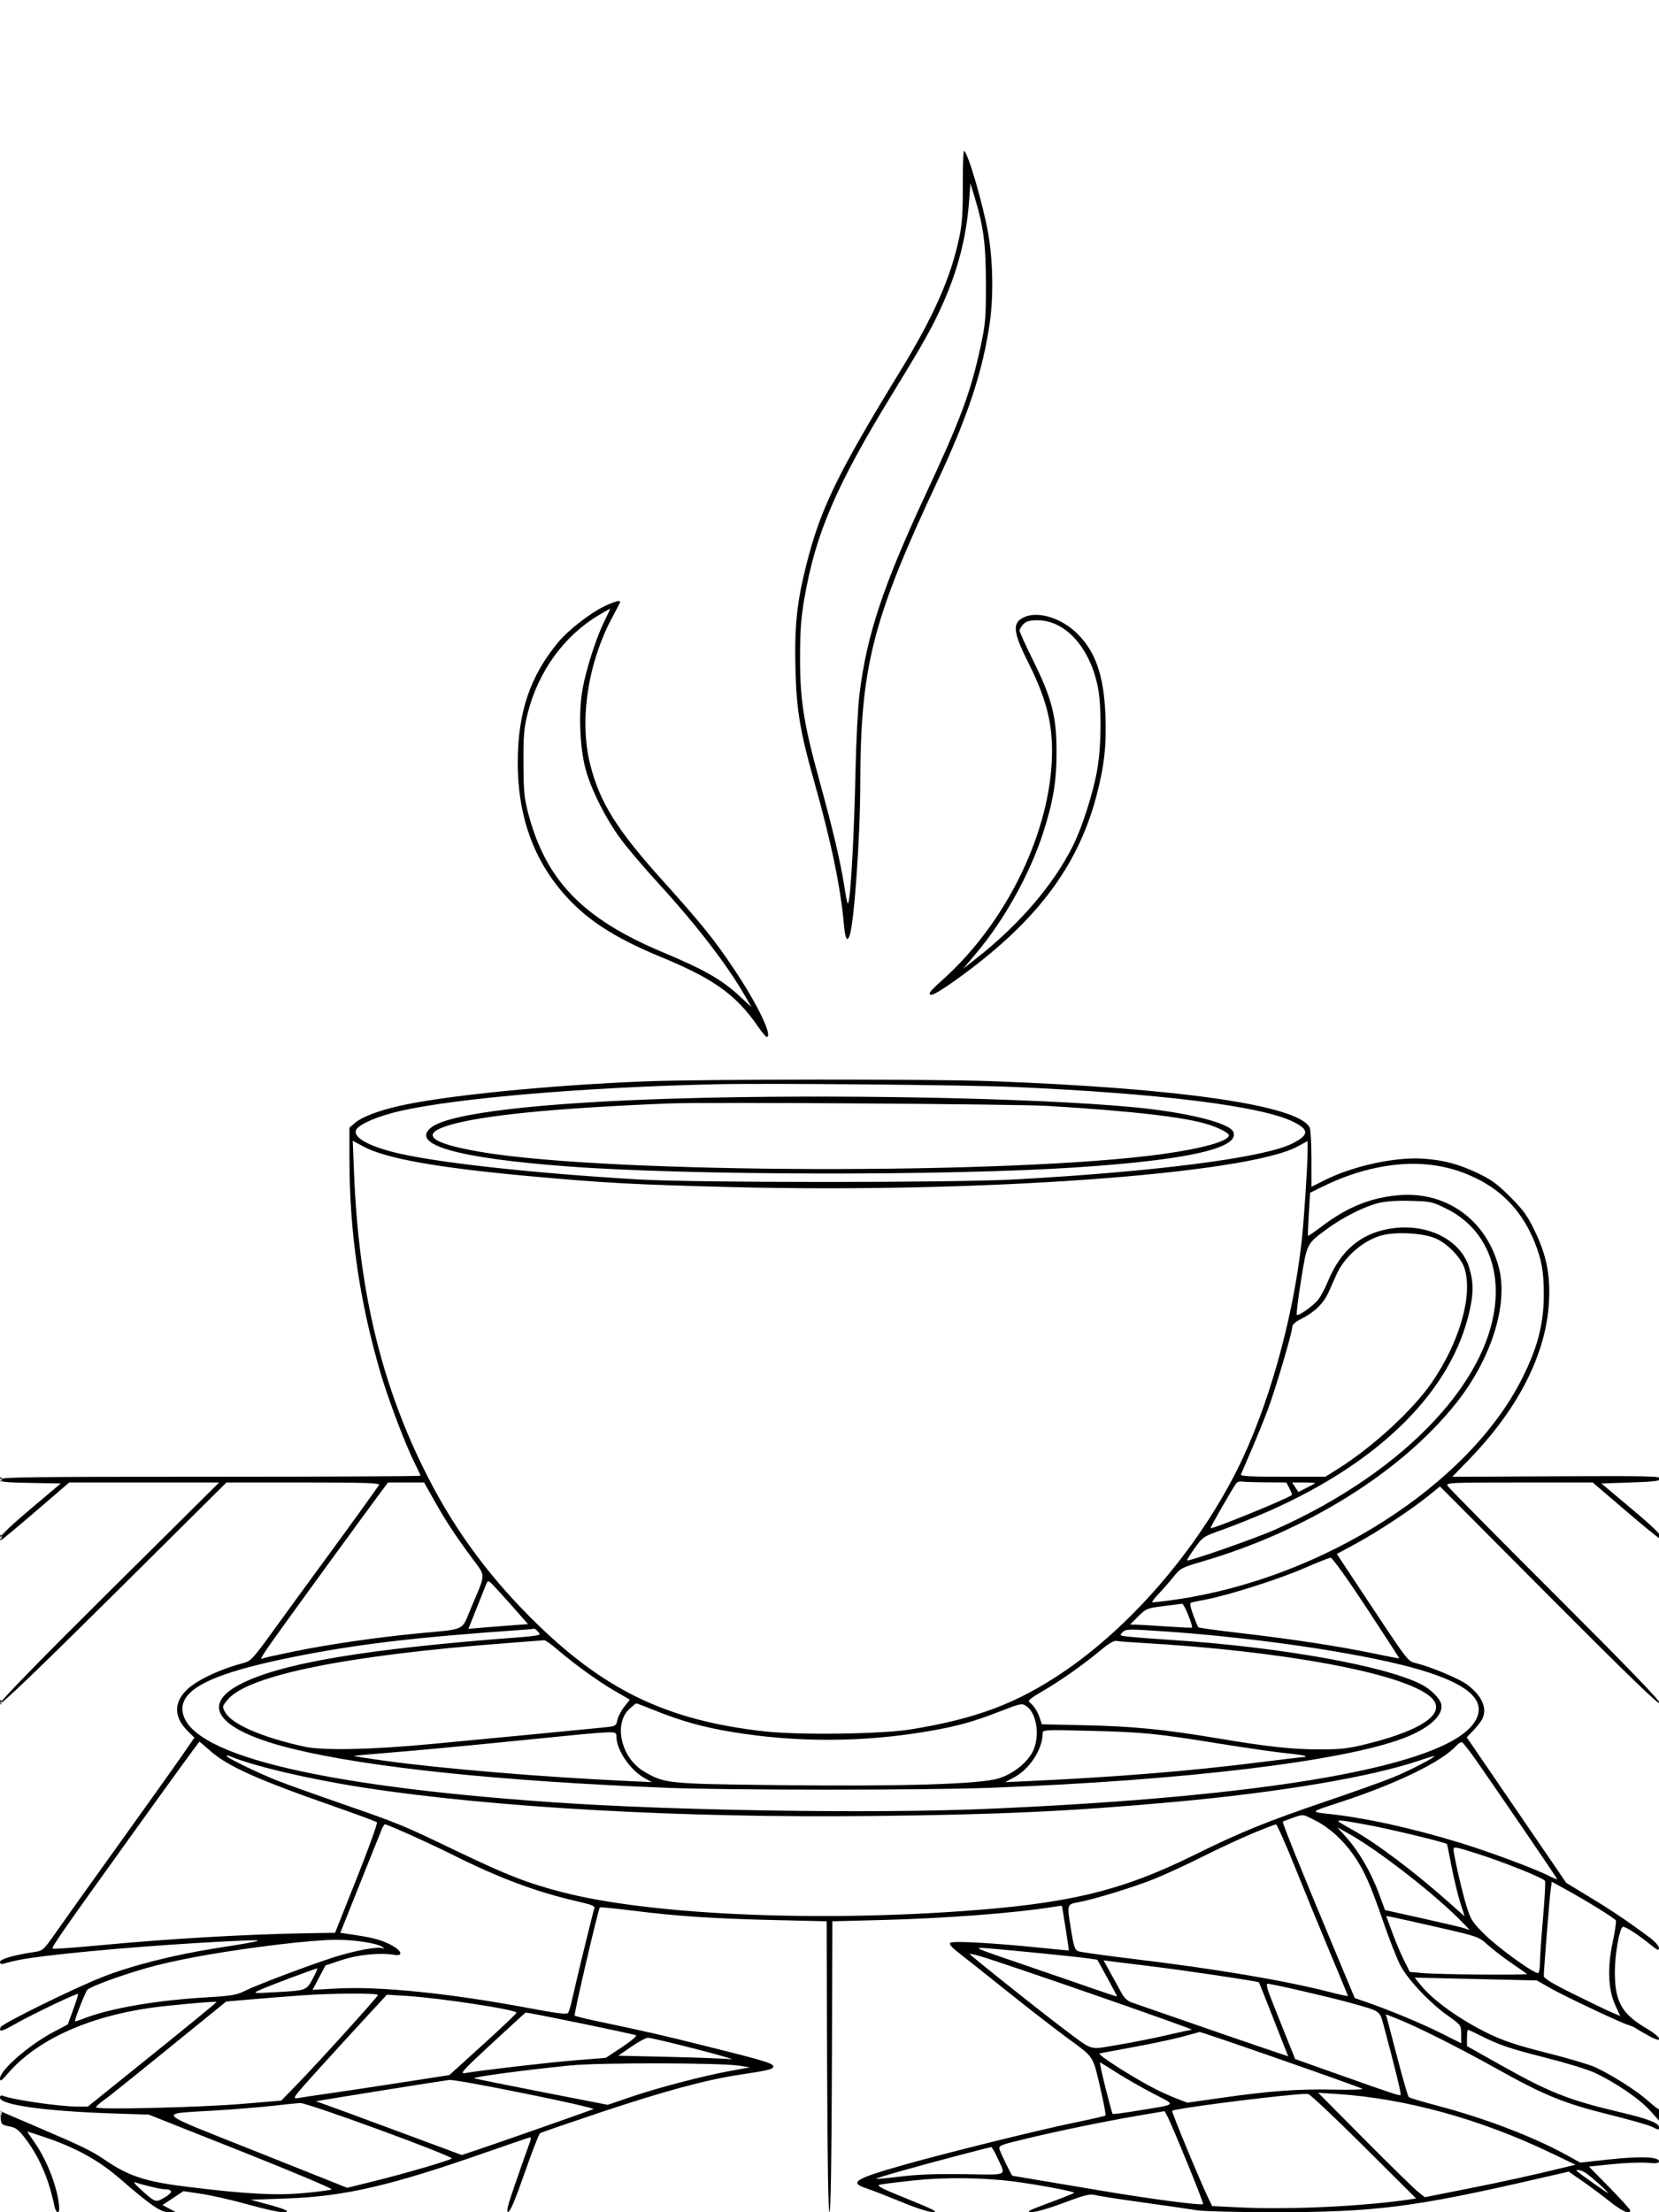 <svg xmlns="http://www.w3.org/2000/svg" width="864" height="1152" viewBox="0 0 864 1152" version="1.1">
	<path d="M 501.419 96.295 C 501.482 110.545, 501.089 116.455, 499.610 123.500 C 495.202 144.494, 486.336 164.610, 468.979 193 C 436.189 246.629, 427.373 264.771, 420.026 293.739 C 415.037 313.407, 413.728 325.730, 414.263 348 C 414.782 369.634, 416.621 380.764, 423.983 406.822 C 432.816 438.087, 437.780 461.921, 439.487 481.250 C 440.150 488.766, 441.111 490.759, 442.423 487.341 C 444.780 481.197, 447.968 436.519, 448.012 409 C 448.110 347.141, 454.210 323.090, 488.161 250.704 C 504.208 216.490, 511.989 192.839, 515.553 167.450 C 517.475 153.757, 517.077 134.917, 514.576 121.152 C 511.749 105.593, 504.215 79.869, 502.104 78.564 C 501.683 78.304, 501.374 86.283, 501.419 96.295 M 504.715 104.500 C 503.339 123.266, 498.948 140.435, 490.954 158.295 C 485.395 170.718, 481.410 177.824, 464.485 205.500 C 435.343 253.155, 424.813 277.678, 418.916 311.627 C 417.169 321.688, 416.677 328.432, 416.663 342.500 C 416.642 364.500, 418.592 376.899, 426.696 406.300 C 433.875 432.340, 437.525 447.823, 439.710 461.498 C 441.291 471.398, 441.535 472.097, 442.149 468.498 C 443.376 461.308, 444.911 431.065, 445.525 402 C 445.856 386.325, 446.793 368.100, 447.607 361.500 C 451.418 330.591, 459.916 305.002, 482.367 256.823 C 500.305 218.331, 505.631 203.962, 510.715 180.347 C 513.224 168.693, 513.478 165.643, 513.454 147.500 C 513.426 126.724, 512.194 117.634, 507.212 101.464 L 505.375 95.500 504.715 104.500 M 314.500 315.851 C 307.397 319.225, 295.981 328.121, 290.824 334.300 C 276.189 351.834, 269.737 370.781, 269.642 396.500 C 269.530 426.781, 279.035 451.229, 298.428 470.544 C 309.111 481.185, 323.022 489.616, 344.500 498.467 C 371.532 509.607, 383.344 518.052, 394.533 534.238 C 396.715 537.394, 398.837 539.982, 399.250 539.988 C 402.717 540.043, 394.645 523.174, 382.509 505 C 372.086 489.393, 365.483 481.195, 345.059 458.500 C 321.140 431.922, 312.401 417.921, 307.382 398.133 C 301.577 375.248, 306.116 345.148, 318.966 321.326 C 321.185 317.212, 323 313.656, 323 313.423 C 323 312.375, 320.038 313.221, 314.500 315.851 M 311.499 320.543 C 293.560 331.345, 280.287 349.777, 274.805 371.500 C 272.862 379.199, 272.545 382.957, 272.613 397.500 C 272.683 412.419, 273.006 415.678, 275.255 424.119 C 284.459 458.663, 303.726 478.465, 345 495.801 C 367.475 505.241, 375.972 510.135, 385.813 519.309 L 391.382 524.500 388.524 519.500 C 378.889 502.638, 363.164 482.161, 342.447 459.500 C 335.408 451.800, 326.809 441.675, 323.338 437 C 315.592 426.566, 307.840 411.168, 304.964 400.500 C 301.908 389.169, 301.230 370.393, 303.446 358.500 C 305.461 347.686, 310.746 331.426, 314.960 323.079 C 316.648 319.735, 317.883 317, 317.706 317 C 317.528 317, 314.735 318.594, 311.499 320.543 M 533.400 321.367 C 527.059 324.252, 527.465 328.993, 535.401 344.772 C 545.568 364.987, 548.775 378.709, 547.706 397.426 C 545.465 436.672, 522.883 481.594, 491.087 510.063 C 484.045 516.368, 482.846 518, 485.261 518 C 487.041 518, 498.818 509.982, 510 501.157 C 543.259 474.909, 562.128 448.132, 570.979 414.621 C 575.134 398.892, 576.356 387.832, 575.690 372 C 574.838 351.777, 570.579 339.479, 561.172 330.082 C 552.960 321.878, 540.718 318.037, 533.400 321.367 M 533 325 C 531.900 326.100, 531 327.621, 531 328.379 C 531 329.138, 534.198 336.202, 538.108 344.077 C 547.733 363.466, 550.201 373.003, 550.249 391 C 550.292 406.596, 548.582 417.085, 543.320 433.500 C 536.401 455.086, 522.899 479.313, 507.952 496.961 L 501.632 504.422 507.971 499.461 C 530.657 481.706, 548.323 461.209, 558.703 440.598 C 563.574 430.925, 569.455 412.489, 571.494 400.500 C 573.677 387.662, 573.736 367.044, 571.619 357.094 C 567.293 336.767, 554.647 323, 540.304 323 C 536.333 323, 534.497 323.503, 533 325 M 336 563.116 C 285.402 565.118, 230.711 570.609, 207.414 576.026 C 196.591 578.542, 188.609 581.617, 184.984 584.667 L 182 587.178 182 604.034 C 182 641.602, 187.232 677.555, 198.117 714.778 C 202.236 728.864, 211.156 752.373, 216.117 762.221 C 217.703 765.368, 219 768.181, 219 768.471 C 219 768.762, 169.725 769, 109.500 769 C 13.651 769, -0 769.184, -0 770.475 C -0 771.702, 2.667 771.997, 15.826 772.225 L 31.652 772.500 15.826 785.868 C 2.360 797.241, -2.138 802, 0.575 802 C 0.891 802, 9.002 795.250, 18.598 787 L 36.046 772 75.089 772 L 114.131 772 56.908 828.778 C 20.561 864.843, -0.139 886.082, 0.166 886.998 C 0.477 887.930, 21.370 867.867, 59.296 830.220 L 117.945 772 158.032 772 C 189.819 772, 197.969 772.259, 197.396 773.250 C 196.417 774.945, 181.282 795.900, 166.519 816 C 159.854 825.075, 149.119 839.800, 142.663 848.721 C 131.703 863.869, 130.647 865.015, 126.713 866.036 C 114.412 869.230, 102.155 875.081, 97.030 880.206 C 90.412 886.824, 90.630 894.297, 97.647 901.314 L 101.228 904.894 94.454 914.697 C 90.728 920.089, 76.361 940.250, 62.528 959.500 C 48.695 978.750, 34.029 999.295, 29.938 1005.155 C 22.704 1015.516, 22.376 1015.827, 18 1016.477 C 7.383 1018.052, 0 1020.173, 0 1021.648 C 0 1022.591, 0.640 1022.949, 1.750 1022.627 C 8.100 1020.784, 12.956 1019.893, 24 1018.542 C 49.853 1015.382, 93.798 1011.950, 126 1010.577 C 139.502 1010.002, 137.349 1010.631, 112.500 1014.523 C 90.537 1017.964, 68.577 1023.528, 53.500 1029.471 C 38.115 1035.537, 1.013 1053.803, 0.299 1055.663 C -0.744 1058.380, 0.762 1058.033, 8.111 1053.864 C 16.624 1049.034, 40.127 1037.794, 40.640 1038.307 C 40.830 1038.497, 39.708 1042.155, 38.147 1046.436 L 35.309 1054.220 28.176 1057.974 C 15.192 1064.806, -0.007 1077.989, 0.006 1082.406 C 0.012 1084.105, 0.769 1083.618, 4.020 1079.826 C 18.874 1062.496, 45.587 1050.207, 78.500 1045.562 C 88.212 1044.191, 112.085 1042.055, 112.748 1042.497 C 113.018 1042.677, 100.167 1053.179, 67.158 1079.750 L 45.729 1097 40.577 1097 C 31.266 1097, 7.215 1093.555, 1.670 1091.427 C 0.547 1090.996, -0 1091.300, 0 1092.354 C 0 1096.113, 23.390 1099.391, 58.500 1100.551 L 77.500 1101.179 125.722 1120.315 C 152.245 1130.840, 173.395 1139.755, 172.722 1140.127 C 172.050 1140.498, 165.568 1141.348, 158.318 1142.015 C 143.769 1143.354, 129.158 1142.599, 99 1138.950 C 76.058 1136.174, 67.526 1133.469, 55 1125 C 47.498 1119.928, 43.634 1118.037, 20.318 1108.024 L 0.136 1099.356 0.363 1102.906 C 0.576 1106.230, 0.860 1106.508, 4.848 1107.297 C 8.518 1108.022, 9.740 1108.992, 13.700 1114.319 C 20.762 1123.823, 25.485 1134.996, 28.463 1149.250 C 28.780 1150.763, 29.538 1152, 30.148 1152 C 31.684 1152, 30.444 1143.310, 27.806 1135.595 C 25.100 1127.678, 21.591 1120.660, 17.384 1114.750 C 15.525 1112.138, 14.143 1110, 14.314 1110 C 14.485 1110, 18.647 1111.357, 23.562 1113.016 C 39.565 1118.417, 51.481 1125.014, 62.500 1134.572 C 78.595 1148.532, 83.662 1152.006, 87.860 1151.958 L 91.500 1151.916 88.069 1150.089 L 84.637 1148.261 90.084 1144.645 L 95.531 1141.028 105.029 1142.454 C 110.253 1143.239, 121.047 1145.706, 129.014 1147.938 C 136.981 1150.169, 145.075 1151.989, 147 1151.982 C 152.016 1151.964, 149.334 1150.556, 139 1147.782 L 130.500 1145.500 149 1144.860 C 179.461 1143.805, 203.527 1138.228, 253.977 1120.533 C 265.789 1116.390, 275.790 1113, 276.202 1113 C 276.614 1113, 276.472 1114.237, 275.887 1115.750 C 275.302 1117.263, 272.188 1126.066, 268.967 1135.313 C 264.422 1148.361, 263.466 1152.055, 264.697 1151.813 C 265.780 1151.599, 268.496 1145.147, 273.248 1131.500 C 277.078 1120.500, 280.695 1111.198, 281.287 1110.829 C 281.878 1110.460, 295.893 1105.634, 312.431 1100.105 C 345.188 1089.152, 367.402 1083.115, 384.500 1080.519 C 399.665 1078.217, 402.292 1077.623, 402.699 1076.403 C 403.281 1074.656, 399.407 1073.430, 370.336 1066.165 C 343.864 1059.549, 337.665 1058.123, 311.170 1052.555 C 304.938 1051.245, 299.588 1049.921, 299.280 1049.613 C 298.754 1049.087, 311.555 994.112, 312.400 993.266 C 312.617 993.050, 320.153 993.792, 329.147 994.916 C 352.600 997.845, 371.677 999.121, 403 999.855 L 430.500 1000.500 430.756 1076.250 C 430.922 1125.267, 431.361 1152, 432 1152 C 432.639 1152, 433.078 1125.267, 433.244 1076.250 L 433.500 1000.500 459 999.845 C 491.894 999, 528.114 996.261, 547.750 993.135 C 550.638 992.675, 553.010 992.344, 553.022 992.399 C 553.463 994.388, 556.776 1015.548, 556.663 1015.654 C 556.574 1015.739, 550.750 1015.207, 543.723 1014.472 C 518.774 1011.863, 496.031 1010.569, 494.904 1011.696 C 494.152 1012.448, 495.697 1014.185, 500.170 1017.617 C 503.652 1020.289, 514.467 1028.878, 524.204 1036.706 C 533.942 1044.533, 547.977 1055.430, 555.394 1060.922 C 570.472 1072.085, 568.889 1069.581, 573.556 1089.650 C 575.022 1095.954, 575.986 1101.348, 575.697 1101.636 C 575.409 1101.924, 568.497 1103.521, 560.336 1105.184 C 541.815 1108.959, 491.220 1121.490, 469.699 1127.632 C 445.097 1134.653, 442.137 1136.562, 451.199 1139.558 C 454.115 1140.522, 462.325 1143.716, 469.445 1146.655 C 477.123 1149.825, 483.837 1151.980, 485.945 1151.951 C 488.772 1151.913, 486.037 1150.508, 472.601 1145.097 C 459.359 1139.764, 456.223 1138.161, 458.107 1137.688 C 459.430 1137.356, 467.484 1136.341, 476.006 1135.432 C 492.002 1133.726, 511.862 1133.943, 528 1136 C 540.180 1137.553, 560.038 1141.296, 559.412 1141.921 C 559.094 1142.239, 553.134 1144.610, 546.167 1147.190 C 535.583 1151.109, 534.115 1151.890, 537.243 1151.940 C 539.411 1151.975, 546.478 1149.937, 554.044 1147.095 C 564.894 1143.020, 567.645 1142.335, 570.302 1143.051 C 572.061 1143.525, 583.400 1145.284, 595.500 1146.960 C 607.600 1148.637, 620.252 1150.456, 623.615 1151.004 C 626.979 1151.552, 644.782 1152, 663.178 1152 C 716.312 1152, 736.281 1149.459, 801.735 1134.371 L 816.969 1130.859 824.235 1135.894 C 828.231 1138.664, 834.618 1143.420, 838.428 1146.465 C 844.796 1151.552, 849 1153.383, 849 1151.070 C 849 1150.558, 844.163 1145.206, 838.250 1139.176 L 827.500 1128.213 839.759 1126.968 C 846.501 1126.284, 854.713 1125.968, 858.009 1126.267 C 862.606 1126.684, 864 1126.500, 864 1125.477 C 864 1123.126, 854.277 1122.756, 838.266 1124.499 L 823.032 1126.158 815.766 1122.168 C 798.286 1112.571, 773.275 1103.037, 748.320 1096.457 C 740.719 1094.453, 734.132 1092.465, 733.683 1092.040 C 733.234 1091.615, 730.654 1082.769, 727.951 1072.383 C 725.247 1061.997, 722.745 1052.472, 722.392 1051.215 L 721.748 1048.930 727.124 1051.038 C 737.501 1055.107, 759.357 1066.052, 778.852 1076.942 C 804.277 1091.145, 814.258 1095.235, 837.791 1101.092 C 848.400 1103.733, 858.482 1106.593, 860.194 1107.447 C 863.965 1109.328, 864 1109.330, 864 1107.685 C 864 1105.585, 858.070 1103.310, 843.802 1099.937 C 816.825 1093.559, 807.078 1089.703, 781.251 1075.192 L 764.001 1065.500 764.001 1061.250 C 764 1058.912, 764.238 1057, 764.529 1057 C 764.819 1057, 767.745 1058.357, 771.030 1060.015 C 780.873 1064.984, 786.365 1066.843, 805.366 1071.641 C 815.340 1074.160, 826.380 1077.523, 829.900 1079.115 C 840.611 1083.961, 853.648 1092.796, 859.296 1099.038 L 864.606 1104.906 864.706 1101.383 C 864.761 1099.446, 864.562 1098.105, 864.263 1098.403 C 863.965 1098.702, 861.395 1096.820, 858.551 1094.223 C 852.882 1089.044, 839.423 1080.457, 830.756 1076.488 C 827.714 1075.096, 816.346 1071.725, 805.493 1068.998 C 790.598 1065.255, 783.277 1062.847, 775.630 1059.177 C 760.770 1052.042, 746.379 1041.788, 739.881 1033.702 L 736.779 1029.842 768.567 1030.572 L 800.355 1031.303 807.427 1035.319 C 814.948 1039.590, 843.805 1053.226, 848 1054.491 C 849.375 1054.906, 850.950 1055.568, 851.500 1055.964 C 852.050 1056.359, 855.087 1058.137, 858.250 1059.915 C 866.789 1064.715, 865.854 1061.175, 857.250 1056.132 C 844.588 1048.710, 841 1042.265, 841 1026.937 C 841 1017.945, 843.324 1004.536, 845.069 1003.457 C 846.039 1002.858, 852.704 1007.101, 859.750 1012.802 C 863.321 1015.692, 863.994 1015.942, 863.961 1014.370 C 863.939 1013.332, 861.829 1010.943, 859.215 1009 C 847.927 1000.608, 839.699 995.061, 828.098 988.023 L 815.697 980.500 796.897 953 C 786.557 937.875, 774.898 920.822, 770.987 915.105 L 763.878 904.710 767.321 901.105 C 769.214 899.122, 771.267 896.517, 771.882 895.316 C 774.723 889.765, 771.960 883.240, 764.287 877.389 C 760.230 874.294, 745.766 868.195, 737.407 866.055 C 732.925 864.908, 734.141 866.529, 706.890 825.360 L 696.206 809.219 705.830 804.027 C 717.076 797.960, 734.863 786.253, 743.716 779.091 L 749.933 774.062 806.897 831.281 C 846.785 871.348, 864.036 888.048, 864.444 886.993 C 864.847 885.951, 847.985 868.469, 809.949 830.493 C 779.656 800.247, 754.434 774.712, 753.900 773.750 C 752.983 772.097, 755.049 772, 791.215 772.005 L 829.500 772.010 846.429 786.505 C 855.740 794.477, 863.728 801, 864.179 801 C 866.953 801, 863.165 797.008, 849.472 785.500 L 834.004 772.500 849.240 772 C 861.718 771.591, 864.528 771.228, 864.764 770 C 865.017 768.679, 858.568 768.532, 810.702 768.767 L 756.352 769.033 765.176 759.929 C 790.801 733.486, 805.220 705.029, 806.700 677.982 C 807.468 663.945, 805.411 653.651, 799.310 641 C 795.514 633.127, 793.324 630.092, 786.523 623.280 C 779.933 616.678, 776.662 614.272, 769.909 611.056 C 759.759 606.223, 752.141 604.168, 741.500 603.394 C 726.791 602.324, 704.672 607.127, 689.750 614.631 L 683 618.025 683 603.447 C 683 595.429, 682.562 588.049, 682.026 587.048 C 675.880 575.564, 614.425 566.662, 516 562.999 C 485.196 561.852, 365.963 561.930, 336 563.116 M 373.500 564.611 C 305.398 566.107, 238.339 571.757, 208.500 578.511 C 197.170 581.076, 187.365 585.220, 185.593 588.191 C 183.424 591.828, 190.921 596.405, 204.887 599.971 C 225.485 605.230, 276.115 610.872, 332.500 614.191 C 362.173 615.938, 495.892 615.944, 528 614.200 C 601.744 610.195, 658.354 602.881, 673.063 595.459 C 681.819 591.040, 681.950 588.364, 673.614 584.207 C 657.079 575.961, 604.155 569.371, 527.500 566.013 C 503.754 564.973, 400.013 564.029, 373.500 564.611 M 352 572.058 C 280.726 574.195, 234.005 579.702, 224.638 587.070 C 213.253 596.025, 238.075 603.108, 296 607.434 C 358.564 612.107, 492.640 612.365, 560 607.942 C 618.097 604.128, 645.614 597.976, 642.372 589.526 C 640.554 584.790, 618.256 579.228, 590.500 576.589 C 538.746 571.667, 432.421 569.647, 352 572.058 M 348.500 574.618 C 288.592 577.030, 250.473 580.830, 233.456 586.086 C 218.357 590.750, 224.348 595.493, 250.989 599.967 C 318.195 611.254, 527.613 611.821, 605.696 600.927 C 626.508 598.023, 640 594.194, 640 591.193 C 640 590.043, 635.107 587.458, 629.500 585.645 C 617.539 581.779, 589.812 578.562, 545.500 575.897 C 529.085 574.910, 367.327 573.860, 348.500 574.618 M 184.401 611.267 C 186.781 670.427, 197.994 718.371, 220.006 763.500 C 234.637 793.498, 252.426 818.410, 276.227 842.234 C 313.789 879.832, 346.748 895.877, 398.199 901.611 C 416.229 903.620, 459.167 903.034, 474.323 900.572 C 508.066 895.090, 529.183 887.203, 553.090 871.154 C 588.738 847.224, 623.163 807.348, 644.163 765.662 C 660.316 733.594, 673.467 687.003, 677.937 646 C 679.157 634.808, 681 606.751, 681 599.363 L 681 594.192 675.750 597.030 C 649.057 611.456, 509.043 621.481, 380.691 618.157 C 329.374 616.828, 314.875 616.042, 275.500 612.457 C 227.915 608.124, 200.771 603.276, 189.293 597.059 L 183.708 594.034 184.401 611.267 M 717.500 607.985 C 707.789 609.945, 698.323 613.239, 688.492 618.078 L 682.293 621.130 681.620 632.206 C 681.250 638.297, 681.072 643.405, 681.224 643.556 C 681.376 643.707, 684.747 641.377, 688.716 638.378 C 701.859 628.446, 714.305 623.496, 729 622.356 C 753.639 620.444, 774.318 635.624, 780.654 660.275 C 785.603 679.529, 776.531 707.961, 758.083 731.013 C 729.484 766.749, 680.463 797.271, 626.192 813.131 C 615.475 816.263, 614.695 816.673, 611.278 820.968 C 609.295 823.461, 605.862 827.403, 603.648 829.729 C 601.435 832.055, 599.822 834.126, 600.062 834.332 C 600.303 834.538, 606.023 833.897, 612.772 832.907 C 689.032 821.729, 764.638 773.459, 792.538 718.138 C 800.810 701.736, 804 689.472, 804 674.071 C 804 662.355, 802.939 656.204, 799.370 647.222 C 793.145 631.559, 783.142 620.594, 768.608 613.501 C 753.228 605.995, 736.373 604.176, 717.500 607.985 M 717.788 626.492 C 710.316 628.381, 699.115 634.042, 691 640.031 C 680.452 647.814, 680.681 647.358, 677.560 666.808 C 676.032 676.327, 675.048 684.382, 675.373 684.707 C 676.173 685.507, 683.581 680.287, 686.400 676.937 C 687.652 675.448, 689.959 671.141, 691.526 667.365 C 698.140 651.430, 708.188 642.701, 723.054 639.978 C 742.639 636.391, 761.033 645.366, 765.306 660.594 C 767.380 667.984, 767.435 672.823, 765.550 681.685 C 756.582 723.832, 719.059 761.364, 660 787.259 C 653.125 790.273, 642.775 794.415, 637 796.463 C 626.654 800.132, 626.437 800.275, 622.185 806.195 C 619.812 809.500, 618.034 812.367, 618.233 812.566 C 618.954 813.287, 653.750 801.123, 664 796.567 C 732.953 765.920, 779.008 716.226, 778.981 672.500 C 778.969 653.164, 769.630 637.502, 753.298 629.433 C 745.937 625.796, 745.035 625.599, 734.533 625.330 C 727.329 625.146, 721.518 625.549, 717.788 626.492 M 718.552 643.602 C 709.333 646.534, 700.115 654.696, 696.165 663.424 C 695.151 665.666, 693.248 669.914, 691.936 672.864 C 689.320 678.748, 684.595 683.349, 677.565 686.860 C 674.567 688.358, 673 689.787, 673 691.024 C 673 693.879, 664.342 723.171, 660.306 733.972 C 658.348 739.212, 654.512 748.675, 651.782 755 C 649.052 761.325, 646.586 767.063, 646.302 767.750 C 645.898 768.728, 650.627 769, 668.035 769 L 690.284 769 696.892 764.840 C 715.046 753.411, 735.925 734.178, 745.754 719.831 C 760.083 698.915, 767.032 674.852, 762.811 660.764 C 761.117 655.110, 754.101 647.729, 747.779 644.952 C 740.906 641.932, 725.973 641.242, 718.552 643.602 M 0.079 770.583 C 0.127 771.748, 0.364 771.985, 0.683 771.188 C 0.972 770.466, 0.936 769.603, 0.604 769.271 C 0.272 768.939, 0.036 769.529, 0.079 770.583 M 643.917 772.333 C 642.540 773.930, 630.183 795.437, 630.459 795.757 C 631.129 796.534, 670.715 780.390, 672.824 778.479 C 673.002 778.318, 672.428 776.794, 671.548 775.093 L 669.949 772 659.224 771.923 C 653.326 771.881, 647.695 771.694, 646.712 771.506 C 645.729 771.319, 644.471 771.691, 643.917 772.333 M 198.152 777.250 C 191.802 785.772, 161.641 827.131, 148.326 845.575 C 137.035 861.217, 134.643 864.957, 136.769 863.643 C 137.192 863.381, 144.337 861.775, 152.647 860.072 C 171.102 856.292, 195.992 852.665, 218 850.550 C 243.286 848.119, 240.095 849.700, 245.484 836.933 C 253.174 818.715, 253.147 821.283, 245.747 811.248 C 236.761 799.062, 232.113 791.973, 226.078 781.250 L 220.873 772 211.469 772 L 202.065 772 198.152 777.250 M 674.573 774.471 L 676.192 776.943 680.346 774.848 C 682.631 773.697, 684.688 772.584, 684.917 772.377 C 685.146 772.170, 682.548 772, 679.144 772 L 672.954 772 674.573 774.471 M 0.079 800.583 C 0.127 801.748, 0.364 801.985, 0.683 801.188 C 0.972 800.466, 0.936 799.603, 0.604 799.271 C 0.272 798.939, 0.036 799.529, 0.079 800.583 M 679.100 816.675 C 666.479 822.211, 639.768 830.721, 628 832.954 C 624.425 833.633, 620.983 834.339, 620.351 834.524 C 619.558 834.756, 619.877 836.726, 621.379 840.875 C 622.577 844.184, 623.790 847.124, 624.075 847.409 C 624.360 847.693, 634.472 849.077, 646.547 850.484 C 673.478 853.622, 697.165 857.244, 715 860.954 C 722.425 862.498, 728.593 863.685, 728.707 863.591 C 728.820 863.497, 721.170 851.660, 711.707 837.287 C 701.643 822.002, 693.877 811.171, 693 811.195 C 692.175 811.217, 685.920 813.683, 679.100 816.675 M 253.195 825 C 252.650 826.375, 251.302 829.750, 250.200 832.500 C 249.099 835.250, 247.241 839.909, 246.072 842.854 L 243.947 848.208 250.724 847.621 C 254.451 847.299, 261.436 846.749, 266.247 846.399 L 274.993 845.764 270.054 840.132 C 267.337 837.034, 262.655 831.800, 259.650 828.500 C 254.214 822.531, 254.181 822.513, 253.195 825 M 605.756 836.395 C 597.390 837.452, 596.829 837.684, 592.771 841.750 L 588.529 846 591.515 846.037 C 593.157 846.058, 600.346 846.474, 607.492 846.962 C 614.637 847.450, 620.596 847.737, 620.735 847.599 C 621.467 846.867, 616.638 835.022, 615.658 835.145 C 615.021 835.224, 610.565 835.787, 605.756 836.395 M 273 848.660 C 216.037 852.597, 185.778 856.190, 151.718 863.062 C 112.022 871.071, 94.993 879.094, 95.004 889.785 C 95.027 912.730, 162.196 929.747, 287.210 938.478 C 349.927 942.859, 454.263 944.487, 513 942.001 C 661.547 935.715, 752.497 919.677, 767.722 897.085 C 776.905 883.459, 759.956 872.707, 714.952 863.609 C 683.980 857.348, 643.688 852.112, 607 849.582 C 587.512 848.237, 586.408 848.257, 584.639 849.973 C 582.837 851.721, 582.964 851.797, 588.639 852.381 C 591.862 852.713, 601.700 853.452, 610.500 854.022 C 666.183 857.632, 720.946 867.364, 740.065 877.046 C 745.030 879.561, 749.762 884.203, 750.546 887.328 C 751.991 893.085, 744.345 900.057, 731.021 905.130 C 699.231 917.235, 616.703 927.159, 516 930.986 C 481.614 932.292, 379.379 932.288, 346.863 930.979 C 260.210 927.489, 192.872 920.492, 153.025 910.837 C 114.511 901.505, 103.524 888.481, 124.699 877.259 C 145.733 866.110, 190.731 858.552, 272.250 852.473 C 277.063 852.114, 281 851.501, 281 851.110 C 281 850.181, 278.758 847.950, 278.050 848.175 C 277.748 848.271, 275.475 848.489, 273 848.660 M 264.500 855.601 C 180.978 861.904, 129.319 872.324, 118.633 885.024 C 115.650 888.570, 115.623 888.701, 117.285 891.666 C 120.784 897.905, 136.408 904.691, 158.433 909.537 C 168.235 911.693, 193.229 911.161, 225.500 908.108 C 263.307 904.532, 310.394 900.001, 315.685 899.431 C 320.545 898.907, 320.910 898.673, 321.530 895.686 C 321.893 893.934, 323.501 890.834, 325.103 888.799 L 328.016 885.098 320.758 880.895 C 311.871 875.750, 299.679 867.021, 291 859.592 C 287.425 856.532, 284.050 854.076, 283.500 854.135 C 282.950 854.194, 274.400 854.854, 264.500 855.601 M 573.500 859.119 C 564.341 866.771, 552.401 875.205, 543.152 880.555 C 536.696 884.289, 535.110 885.624, 536.152 886.442 C 538.485 888.273, 540.189 890.863, 541.423 894.454 L 542.617 897.926 565.101 898.416 C 589.915 898.956, 606.420 900.573, 633.500 905.117 C 660.358 909.623, 673.014 911.001, 687.462 910.992 C 698.457 910.986, 702.302 910.535, 712 908.117 C 742.089 900.615, 754.244 891.454, 744.750 883.431 C 730.300 871.220, 668.087 859.689, 594 855.489 C 588.225 855.162, 582.600 854.717, 581.500 854.500 C 580.192 854.242, 577.425 855.840, 573.500 859.119 M 0.079 886.583 C 0.127 887.748, 0.364 887.985, 0.683 887.188 C 0.972 886.466, 0.936 885.603, 0.604 885.271 C 0.272 884.939, 0.036 885.529, 0.079 886.583 M 327.962 889.750 C 319.310 897.501, 323.413 915.470, 335.446 922.521 C 346.119 928.776, 347.556 928.923, 404.500 929.585 C 469.629 930.343, 510.535 929.106, 520.103 926.091 C 527.912 923.630, 535.362 917.613, 538.122 911.539 C 541.718 903.621, 539.832 891.902, 534.388 888.335 C 532.240 886.927, 531.339 887.105, 521.787 890.816 C 506.592 896.720, 499.046 898.829, 483.500 901.516 C 449.671 907.363, 414.851 907.489, 381.059 901.887 C 366.334 899.446, 355.109 896.329, 341.645 890.943 C 336.224 888.774, 331.619 887, 331.410 887 C 331.202 887, 329.650 888.237, 327.962 889.750 M 543 902.673 C 543 910.833, 536.265 921.206, 528.141 925.559 L 523.500 928.046 536 927.471 C 580.617 925.419, 619.389 922.288, 653.940 917.946 C 666.831 916.326, 678.044 915, 678.856 915 C 679.669 915, 680.085 914.751, 679.781 914.448 C 679.477 914.144, 674.790 913.454, 669.364 912.915 C 663.939 912.375, 648.475 910.154, 635 907.978 C 601.974 902.645, 595.429 902, 567.250 901.307 C 543.613 900.724, 543 900.759, 543 902.673 M 302.500 903.158 C 297.550 903.646, 277.975 905.598, 259 907.495 C 240.025 909.392, 215.504 911.665, 204.510 912.546 C 193.515 913.427, 184.410 914.257, 184.275 914.391 C 184.141 914.526, 191.112 915.620, 199.766 916.823 C 229.827 921.002, 282.636 925.413, 327 927.451 L 339.500 928.026 335.882 926.057 C 328.200 921.876, 321 911.269, 321 904.134 C 321 902.236, 320.475 902.015, 316.250 902.135 C 313.637 902.209, 307.450 902.669, 302.500 903.158 M 70.977 952.218 C 31.422 1007.290, 26.712 1014.046, 27.397 1014.731 C 27.693 1015.026, 37.962 1014.316, 50.217 1013.152 C 88.062 1009.559, 128.455 1007.209, 160.996 1006.708 L 174.491 1006.500 185.794 978.099 C 192.011 962.478, 196.738 949.358, 196.299 948.943 C 195.859 948.528, 185.600 944.728, 173.500 940.499 C 133.426 926.493, 118.274 919.649, 109.115 911.413 C 106.415 908.986, 104.037 907, 103.830 907 C 103.623 907, 88.839 927.348, 70.977 952.218 M 758.445 909.061 C 750.596 917.734, 726.024 929.507, 695 939.460 C 683.040 943.296, 682.738 943.638, 690.609 944.431 C 709.999 946.386, 734.946 951.819, 760.500 959.652 C 775.878 964.366, 799.459 973.153, 806.851 976.924 C 809.133 978.088, 811 978.841, 811 978.598 C 811 978.178, 784.248 938.933, 769.401 917.572 C 765.605 912.111, 762.017 907.488, 761.427 907.298 C 760.837 907.107, 759.495 907.901, 758.445 909.061 M 118 914.383 C 118 915.312, 134.510 923.339, 144.500 927.266 C 149.450 929.213, 164.525 934.619, 178 939.281 C 207.693 949.554, 209.677 950.371, 238 963.990 C 264.022 976.503, 275.110 980.807, 293.357 985.476 C 337.445 996.757, 419.094 1000.743, 497.616 995.448 C 555.893 991.518, 583.458 984.986, 621.931 965.987 C 646.222 953.992, 659.656 948.536, 691.632 937.678 C 705.454 932.985, 720.754 927.502, 725.632 925.495 C 733.994 922.053, 747 915.368, 747 914.511 C 747 914.295, 743.738 915.238, 739.750 916.606 C 714.508 925.266, 666.855 933.332, 611 938.399 C 557.965 943.211, 520.899 944.938, 455 945.670 C 355.087 946.779, 257.395 941.349, 189.616 930.920 C 161.071 926.528, 132.030 919.713, 119.750 914.525 C 118.787 914.119, 118 914.055, 118 914.383 M 673 946.716 C 670.525 947.573, 668.322 948.428, 668.105 948.616 C 667.664 948.997, 677.298 972.882, 694.276 1013.499 L 705.561 1040.498 711.031 1042.377 C 723.279 1046.585, 740.116 1053.566, 750.250 1058.637 L 761 1064.017 760.957 1059.258 C 760.914 1054.518, 760.887 1054.482, 753.899 1049.551 C 744.638 1043.016, 733.272 1030.963, 729.334 1023.500 C 727.593 1020.200, 723.629 1010.120, 720.526 1001.100 C 713.545 980.809, 710.293 973.565, 704.546 965.513 C 698.944 957.661, 692.196 951.647, 684.779 947.895 C 678.254 944.594, 678.933 944.662, 673 946.716 M 697 948.410 C 697 948.635, 700.263 950.611, 704.250 952.802 C 716.401 959.476, 736.680 974.731, 754.621 990.694 L 762.770 997.944 760.442 990.615 C 759.163 986.585, 757.140 978.160, 755.949 971.893 C 754.757 965.627, 753.679 960.385, 753.553 960.245 C 752.839 959.452, 724.513 952.606, 713.183 950.489 C 699.905 948.007, 697 947.634, 697 948.410 M 198.975 952.250 C 198.435 953.487, 193.323 966.200, 187.616 980.500 L 177.240 1006.500 184.870 1007.631 C 194.788 1009.101, 199.591 1010.484, 204.500 1013.283 C 209.372 1016.061, 209.940 1018.740, 205.500 1018 C 197.942 1016.740, 186.420 1017.857, 178 1020.665 L 169.500 1023.500 166.144 1029.846 L 162.788 1036.193 175.644 1035.495 C 197.871 1034.289, 234.194 1037.995, 275.101 1045.643 C 290.904 1048.597, 295.308 1049.119, 295.930 1048.114 C 296.363 1047.412, 297.279 1044.287, 297.965 1041.169 C 300.098 1031.467, 308.866 995.512, 309.504 993.850 C 309.999 992.559, 308.324 991.864, 300.305 990.033 C 279.397 985.259, 259.906 977.976, 236.039 966.020 C 224.029 960.003, 201.796 950, 200.434 950 C 200.172 950, 199.515 951.013, 198.975 952.250 M 652 954.869 C 645.675 957.516, 633.975 962.964, 626 966.977 C 618.025 970.989, 606.711 976.199, 600.857 978.554 C 590.710 982.635, 569.539 989.139, 561.935 990.510 C 555.603 991.652, 555.644 991.523, 557.630 1003.978 C 559.135 1013.418, 559.755 1015.371, 561.463 1016.067 C 562.583 1016.524, 575.200 1018.302, 589.500 1020.018 C 633.194 1025.263, 669.033 1031.299, 692.750 1037.408 C 697.837 1038.718, 702 1039.620, 702 1039.413 C 702 1039.206, 697.797 1029.016, 692.659 1016.768 C 687.522 1004.521, 679.309 984.497, 674.409 972.271 C 669.509 960.045, 665.050 950.046, 664.500 950.050 C 663.950 950.054, 658.325 952.222, 652 954.869 M 701.361 957.018 C 707.745 964.170, 714.077 975.116, 718.085 985.934 L 721.322 994.670 740.411 998.895 C 750.910 1001.220, 760.837 1003.555, 762.470 1004.085 L 765.440 1005.049 761.970 1001.420 C 748.607 987.441, 718.404 963.831, 702.500 954.930 L 696.500 951.573 701.361 957.018 M 757 963.058 C 757 965.758, 761.469 985.331, 763.723 992.500 C 766.028 999.834, 766.831 1001.083, 773.369 1007.502 C 780.801 1014.799, 799.672 1028.321, 801.149 1027.408 C 801.617 1027.119, 802 1024.701, 802 1022.035 C 802 1019.369, 802.711 1009.014, 803.580 999.023 C 804.448 989.032, 804.931 980.262, 804.652 979.536 C 804.080 978.046, 783.508 969.773, 768.738 965.093 C 757.976 961.683, 757 961.514, 757 963.058 M 807.563 984.198 C 806.963 988.692, 804 1025.913, 804 1028.965 C 804 1030.234, 808.326 1032.860, 819.606 1038.441 C 828.189 1042.687, 837.149 1046.992, 839.517 1048.007 L 843.822 1049.853 841.214 1044.176 C 837.489 1036.067, 837.044 1024.579, 839.932 1011.090 C 841.124 1005.523, 841.836 1000.544, 841.515 1000.024 C 840.783 998.840, 826.009 989.686, 815.819 984.103 L 808.138 979.895 807.563 984.198 M 725.002 1006.120 C 726.678 1010.729, 729.440 1017.282, 731.140 1020.683 L 734.231 1026.866 740.365 1027.437 C 748.895 1028.231, 796.061 1028.634, 795.202 1027.905 C 794.816 1027.578, 791.125 1024.993, 787 1022.162 C 782.875 1019.330, 777.370 1015.090, 774.768 1012.739 C 770.101 1008.525, 769.748 1008.400, 749.268 1003.719 C 737.845 1001.109, 727.027 998.695, 725.227 998.357 L 721.955 997.741 725.002 1006.120 M 145 1012.592 C 118.700 1015.816, 97.153 1019.503, 81.500 1023.457 C 67.789 1026.921, 47.300 1034.196, 45.410 1036.271 C 44.475 1037.299, 39 1051.196, 39 1052.543 C 39 1052.778, 41.138 1052.129, 43.750 1051.100 C 57.170 1045.814, 81.476 1041.627, 107.553 1040.109 C 120.559 1039.352, 123.279 1038.894, 127.553 1036.740 C 133.691 1033.647, 161.181 1023.267, 174.218 1019.120 C 184.985 1015.694, 197.263 1013.462, 199.227 1014.573 C 200.149 1015.095, 200.207 1014.973, 199.437 1014.134 C 197.561 1012.087, 184.800 1010.032, 174.500 1010.118 C 169 1010.163, 155.725 1011.277, 145 1012.592 M 532.500 1022.888 C 546.800 1027.775, 563.675 1033.587, 569.999 1035.804 C 576.323 1038.021, 581.589 1039.745, 581.699 1039.634 C 581.810 1039.523, 579.558 1035.178, 576.694 1029.978 L 571.488 1020.523 566.494 1019.796 C 560.462 1018.917, 524.466 1015.323, 514 1014.554 C 506.565 1014.008, 506.725 1014.080, 532.500 1022.888 M 505 1017.497 C 505 1018.050, 541.538 1047.179, 553.500 1056.163 C 569.698 1068.328, 566.774 1067.415, 581.638 1064.952 C 588.712 1063.781, 600.197 1061.512, 607.161 1059.911 C 614.124 1058.310, 620.199 1056.980, 620.661 1056.956 C 622.474 1056.862, 521.997 1021.964, 510.250 1018.608 C 507.363 1017.783, 505 1017.283, 505 1017.497 M 578.501 1027.669 C 580.572 1031.426, 583.155 1036.127, 584.241 1038.116 C 585.497 1040.414, 587.362 1042.105, 589.359 1042.759 C 591.086 1043.324, 603.075 1047.479, 616 1051.992 C 628.925 1056.506, 646.565 1062.589, 655.200 1065.510 L 670.901 1070.822 668.845 1065.661 C 667.714 1062.823, 664.336 1054.212, 661.337 1046.526 C 658.339 1038.840, 655.759 1032.426, 655.604 1032.271 C 655.061 1031.728, 617.328 1026.105, 600.500 1024.060 C 591.150 1022.923, 581.528 1021.733, 579.119 1021.416 L 574.737 1020.838 578.501 1027.669 M 151.500 1029.914 C 144.350 1032.578, 136.925 1035.503, 135 1036.413 C 131.572 1038.035, 131.725 1038.057, 142.500 1037.476 C 159.681 1036.550, 159.522 1036.606, 162.887 1030.392 C 164.493 1027.426, 165.513 1025.016, 165.154 1025.035 C 164.794 1025.054, 158.650 1027.249, 151.500 1029.914 M 660.994 1038.250 C 662.075 1041.138, 665.563 1049.970, 668.744 1057.878 L 674.530 1072.257 697.015 1080.231 C 726.205 1090.583, 728.873 1091.461, 729.433 1090.900 C 729.857 1090.476, 726.523 1076.802, 720.844 1055.676 C 718.444 1046.749, 719.581 1047.565, 703.095 1042.934 C 693.164 1040.144, 662.212 1033, 660.055 1033 C 659.472 1033, 659.878 1035.269, 660.994 1038.250 M 157.500 1039.056 C 151.450 1039.478, 140.046 1040.375, 132.158 1041.049 L 117.815 1042.274 107.158 1050.934 C 65.288 1084.956, 57.460 1091.253, 53.972 1093.721 C 51.811 1095.249, 50.033 1096.895, 50.021 1097.378 C 49.988 1098.736, 104.001 1097.446, 126.500 1095.552 L 146.500 1093.868 155.820 1084.268 C 166.493 1073.274, 196.334 1040.272, 196.833 1038.909 C 197.224 1037.845, 173.609 1037.933, 157.500 1039.056 M 190.973 1050.115 C 185.184 1056.377, 173.995 1068.618, 166.108 1077.317 C 152.574 1092.245, 151.957 1093.101, 155.134 1092.549 C 156.985 1092.228, 164.350 1091.133, 171.500 1090.116 C 178.650 1089.100, 195.641 1086.539, 209.258 1084.426 L 234.015 1080.585 251.508 1064.741 C 261.128 1056.026, 269 1048.534, 269 1048.092 C 269 1046.532, 229.250 1040.460, 212 1039.384 L 201.499 1038.730 190.973 1050.115 M 256.178 1064.101 C 240.927 1078.203, 239.253 1080.050, 242.178 1079.549 C 251.087 1078.023, 286.235 1073.951, 300 1072.850 L 315.500 1071.610 323.780 1066.135 C 328.334 1063.124, 331.709 1060.319, 331.280 1059.903 C 330.687 1059.327, 274.952 1047.837, 273.749 1048.043 C 273.612 1048.066, 265.705 1055.292, 256.178 1064.101 M 615.500 1060.666 C 610.550 1061.978, 599.075 1064.408, 590 1066.067 C 580.925 1067.725, 573.126 1069.188, 572.668 1069.318 C 571.068 1069.773, 590.768 1082.330, 601.884 1087.941 C 605.157 1089.593, 610.214 1091.849, 613.122 1092.954 L 618.410 1094.963 635.455 1092.523 C 661.019 1088.864, 675.723 1087.770, 694.183 1088.153 C 703.359 1088.344, 710.237 1088.149, 709.468 1087.720 C 706.965 1086.323, 625.158 1057.782, 624.685 1058.141 C 624.583 1058.218, 620.450 1059.354, 615.500 1060.666 M 328.741 1065.833 L 321.981 1070.500 348.741 1071.116 C 363.458 1071.454, 377.750 1072.002, 380.500 1072.334 C 383.250 1072.665, 375.150 1070.280, 362.500 1067.034 C 349.850 1063.788, 338.600 1061.139, 337.500 1061.148 C 336.400 1061.158, 332.458 1063.266, 328.741 1065.833 M 297 1075.568 C 273.936 1077.853, 245.362 1081.679, 247 1082.264 C 247.825 1082.558, 263.800 1085.786, 282.500 1089.437 L 316.500 1096.075 328.500 1091.978 C 342.540 1087.183, 366.300 1080.974, 380.500 1078.388 L 390.500 1076.567 385.500 1075.750 C 375.748 1074.157, 312.562 1074.027, 297 1075.568 M 575.731 1087.186 C 577.550 1094.438, 579.227 1100.560, 579.458 1100.791 C 579.688 1101.022, 585.642 1100.255, 592.689 1099.088 C 613.695 1095.607, 612.847 1096.596, 600.391 1090.102 C 594.401 1086.979, 585.855 1082.079, 581.400 1079.212 C 576.945 1076.345, 573.103 1074, 572.861 1074 C 572.620 1074, 573.911 1079.934, 575.731 1087.186 M 202 1088.113 C 185.225 1090.795, 169.925 1093.274, 168 1093.623 L 164.500 1094.256 167.500 1095.250 C 169.150 1095.796, 186.250 1102.084, 205.500 1109.224 L 240.500 1122.205 249.500 1119.201 C 258.560 1116.178, 306.207 1099.468, 309 1098.335 C 311.009 1097.520, 238.385 1082.780, 234.027 1083.119 C 233.187 1083.184, 218.775 1085.432, 202 1088.113 M 675.500 1090.649 C 654.694 1092.450, 611.549 1098.117, 610.477 1099.190 C 610.011 1099.656, 624.813 1135.388, 629.517 1145.151 L 631.276 1148.802 646.888 1149.543 C 671.718 1150.721, 709.957 1148.908, 733.500 1145.438 L 737.500 1144.848 710.225 1117.674 C 695.224 1102.728, 682.174 1090.456, 681.225 1090.401 C 680.276 1090.347, 677.700 1090.458, 675.500 1090.649 M 710.500 1113.960 C 723.700 1127.255, 736.193 1139.495, 738.263 1141.160 L 742.025 1144.188 764.763 1139.666 C 784.245 1135.791, 797.360 1132.896, 816.500 1128.244 L 820.500 1127.272 808 1121.259 C 771.234 1103.575, 732.223 1092.794, 696.500 1090.445 L 686.500 1089.788 710.500 1113.960 M 142.500 1096.546 C 136.450 1097.249, 122.950 1098.357, 112.500 1099.008 C 81.298 1100.953, 79.145 1098.753, 133.432 1120.395 L 180.829 1139.291 195.665 1135.612 C 211.069 1131.793, 233.959 1125.102, 235.230 1124.046 C 236.563 1122.939, 160.120 1094.948, 156.271 1095.134 C 154.747 1095.208, 148.550 1095.843, 142.500 1096.546 M 0.079 1100.583 C 0.127 1101.748, 0.364 1101.985, 0.683 1101.188 C 0.972 1100.466, 0.936 1099.603, 0.604 1099.271 C 0.272 1098.939, 0.036 1099.529, 0.079 1100.583 M 593.500 1101.588 C 575.632 1104.633, 552.357 1109.404, 534.712 1113.637 C 520.697 1117, 519.959 1117.298, 520.592 1119.343 C 521.286 1121.582, 526.850 1132.986, 527.264 1133.018 C 527.584 1133.043, 545.698 1136.081, 574 1140.856 C 599.287 1145.122, 625.739 1148.594, 626.576 1147.757 C 627.057 1147.276, 610.190 1105.994, 607.650 1101.436 L 606.500 1099.372 593.500 1101.588 M 500.500 1122.072 C 478.004 1127.945, 455.880 1134.213, 456.270 1134.603 C 456.460 1134.793, 462.214 1134.256, 469.058 1133.409 C 477.691 1132.340, 487.850 1131.965, 502.239 1132.184 C 525.798 1132.543, 523.946 1133.493, 519.332 1123.414 C 517.969 1120.436, 516.549 1118.035, 516.177 1118.078 C 515.805 1118.121, 508.750 1119.919, 500.500 1122.072 M 821.550 1130.830 C 823.446 1132.486, 836.982 1142, 837.442 1142 C 838.156 1142, 828.854 1133.584, 826.027 1131.672 C 823.520 1129.976, 819.764 1129.270, 821.550 1130.830 M 72.500 1139.406 C 81.127 1147.204, 80.952 1147.140, 85.838 1144.255 C 90.232 1141.660, 90.089 1140.050, 85.460 1140.015 C 83.535 1140.001, 74.878 1137.947, 70.500 1136.466 C 69.289 1136.057, 70.077 1137.215, 72.500 1139.406" stroke="none" fill="black" fill-rule="evenodd"/>
</svg>